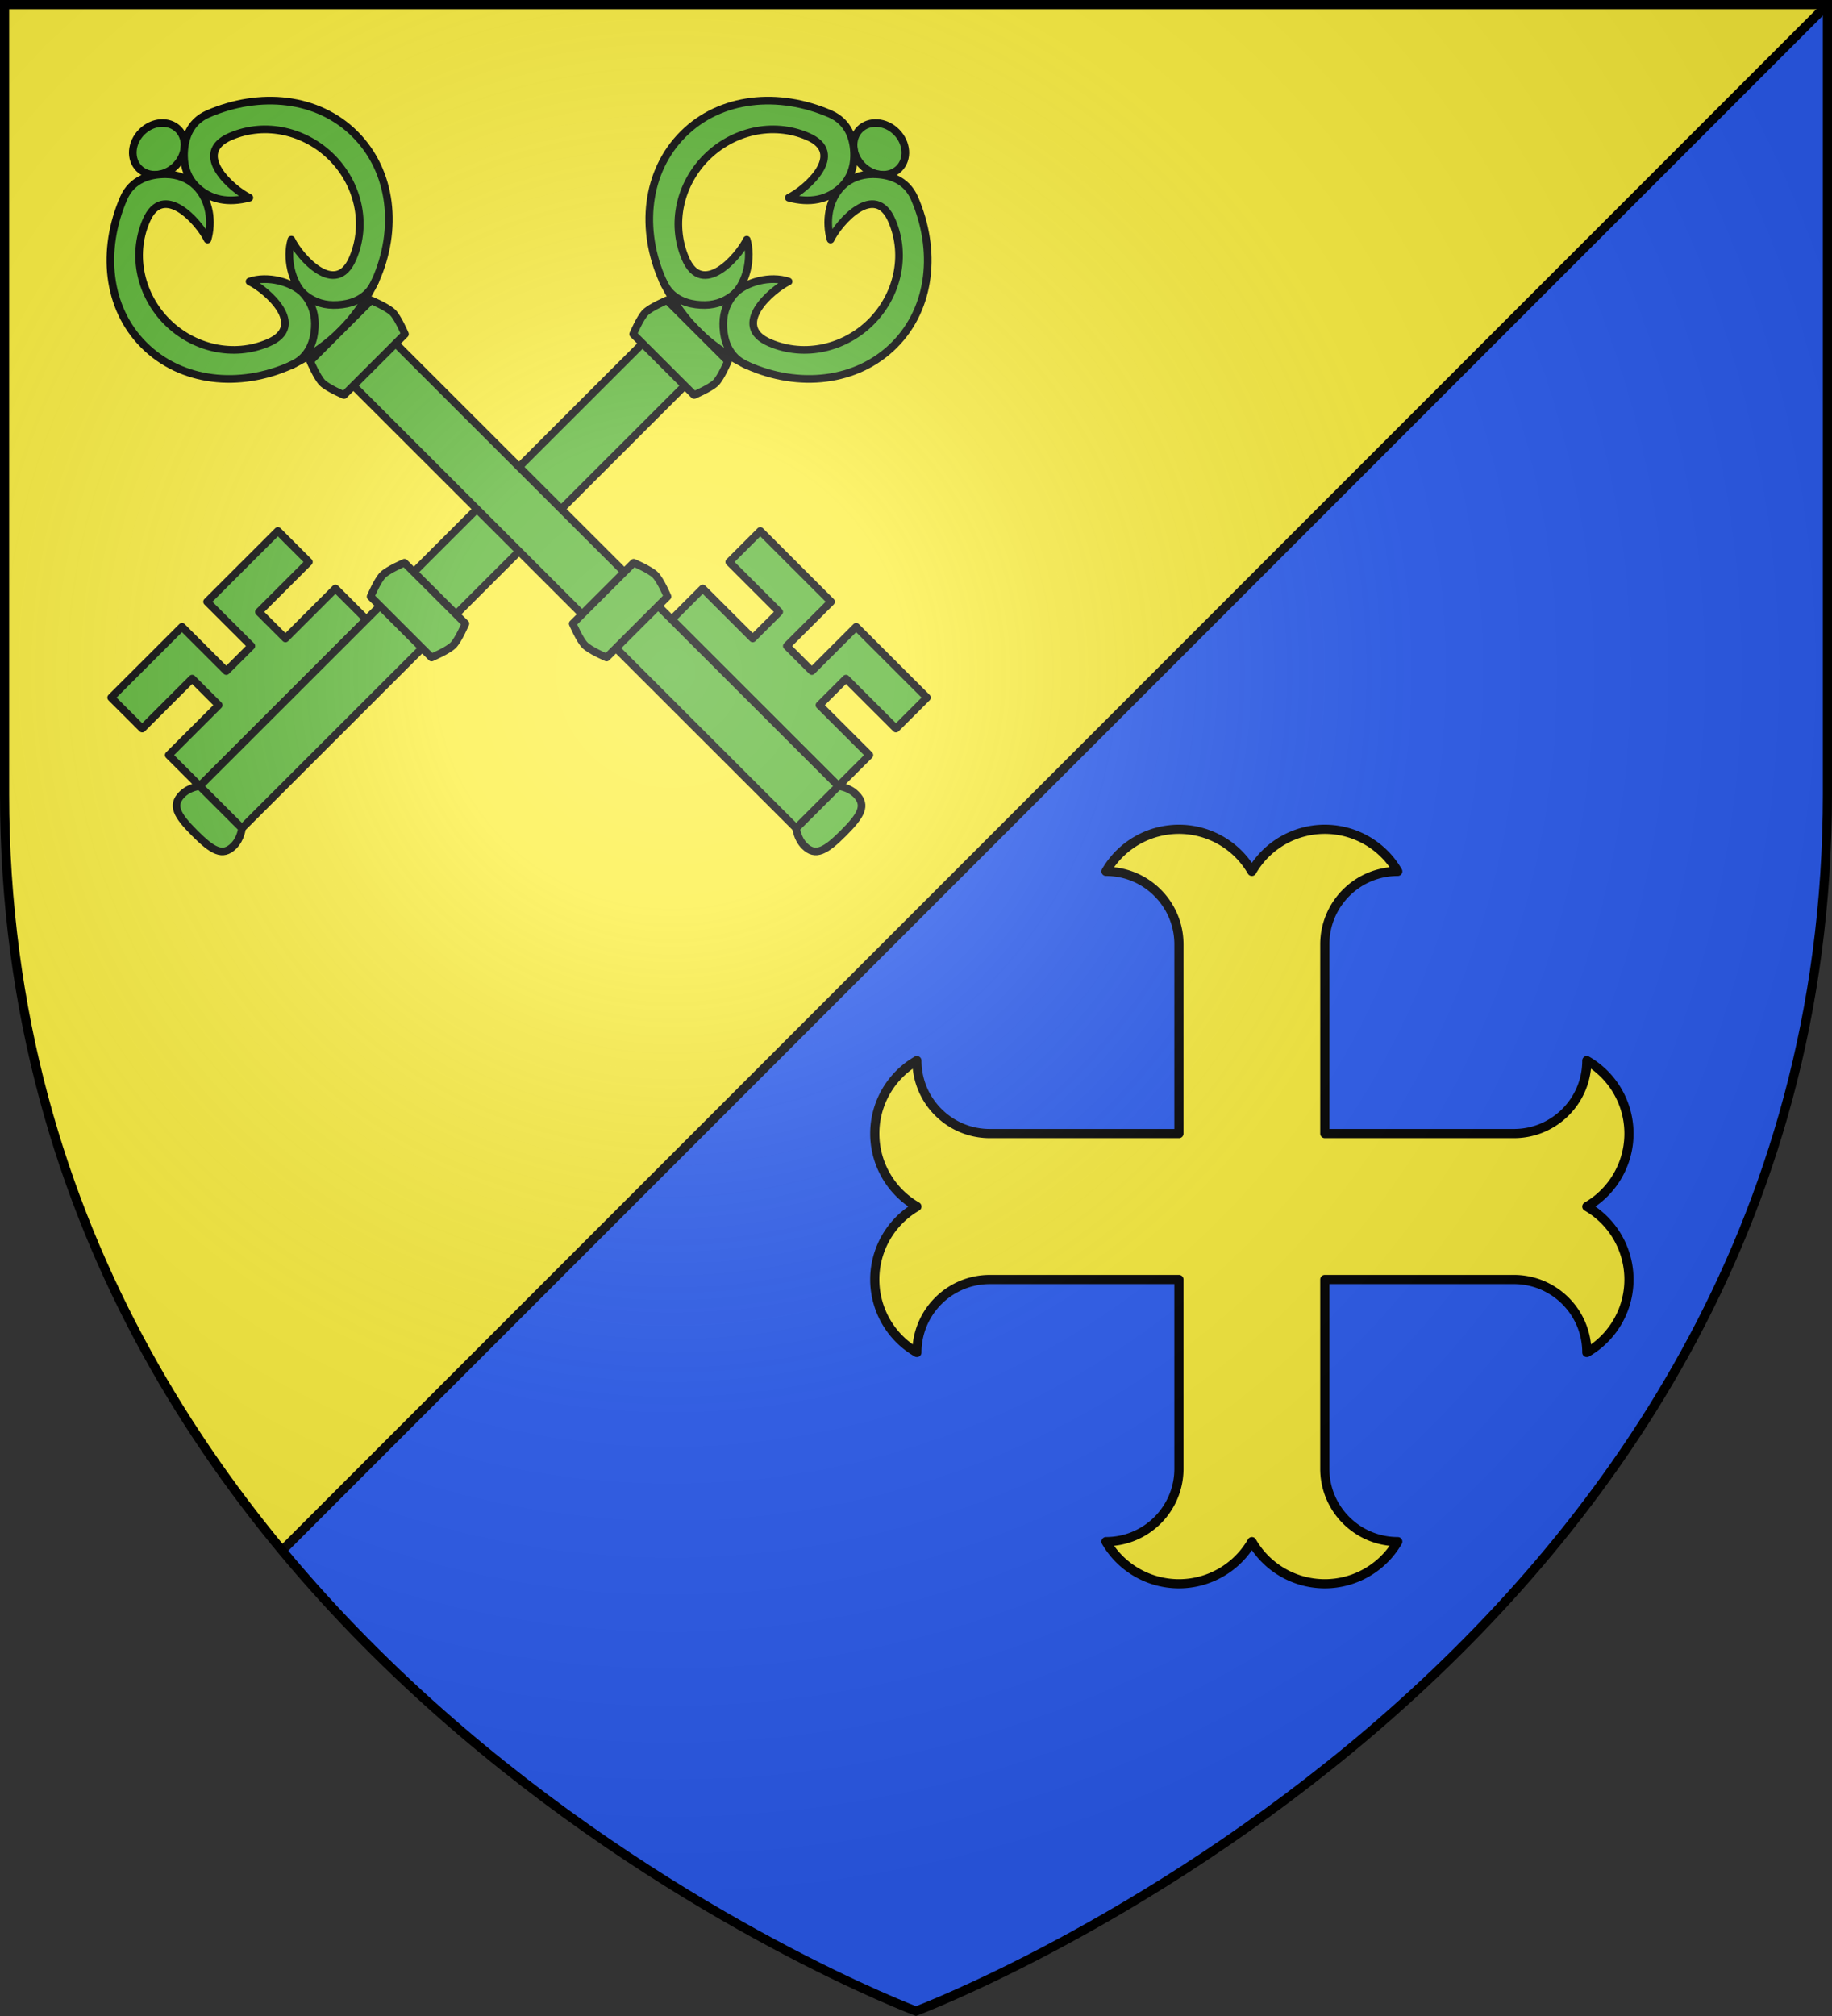 <svg xmlns="http://www.w3.org/2000/svg" xmlns:xlink="http://www.w3.org/1999/xlink" width="600" height="660" viewBox="-300 -300 600 660"><rect x="-300" y="-300" width="600" height="660" fill="#333333" stroke="none"/><radialGradient id="c" cx="-80" cy="-80" r="405" gradientUnits="userSpaceOnUse"><stop offset="0" stop-color="#fff" stop-opacity=".31"/><stop offset=".19" stop-color="#fff" stop-opacity=".25"/><stop offset=".6" stop-color="#6b6b6b" stop-opacity=".125"/><stop offset="1" stop-opacity=".125"/></radialGradient><path fill="#2b5df2" d="M-298.5-298.5h597v258.543C298.5 246.291 0 358.5 0 358.5S-298.5 246.291-298.5-39.957z"/><path fill="#fcef3c" d="M-298.5-298.5v258.504c0 104.893 40.096 186.41 90.897 247.6L298.5-298.5z"/><path fill="none" stroke="#000" stroke-width="3" d="m298.5-298.5-506.103 506.104"/><use xlink:href="#a" width="100%" height="100%" transform="matrix(-1 0 0 1 -260 0)"/><g id="a" fill="#5ab532" stroke="#000" stroke-linecap="round" stroke-linejoin="round" stroke-width="2.177"><path d="m567.91 68.542-20.186 20.186-12.622-12.622-7.146 7.146 12.622 12.622-20.186 20.186-8.84-8.84 14.246-14.246-7.563-7.564-14.246 14.246-8.84-8.84L542.666 43.3l8.84 8.84-14.246 14.246 7.564 7.563 14.246-14.246z" transform="matrix(1.149 0 0 -1.148 -648.939 7.062)"/><path d="m532.175 29.734 12.028 12.028-131.739 131.74-12.028-12.028z" transform="matrix(1.149 0 0 -1.148 -648.939 7.062)"/><path d="M544.077 29.86c-5.042-5.042-7.942-6.75-11.063-3.638-2.129 2.123-2.376 5.049-2.376 5.049l12.028 12.028s2.926-.247 5.049-2.376c3.111-3.12 1.404-6.02-3.638-11.063M353.747 220.19c3.085 3.086 3.426 7.748.76 10.413s-7.327 2.325-10.412-.76-3.426-7.748-.761-10.413 7.327-2.325 10.413.76" transform="matrix(1.149 0 0 -1.148 -648.939 7.062)"/><path d="M388.167 164.068c-.507-.258-1.011-.534-1.576-.788-14.65-6.577-31.228-4.87-41.878 5.78-10.65 10.649-12.137 27.17-5.779 41.877 2.342 5.417 7.419 6.887 12.003 6.852 3.395-.025 6.436-1.224 8.592-3.38 4.053-4.055 4.75-10.31 3.318-15.244-2.392 4.943-12.663 16.617-17.486 5.345-4.32-10.095-1.43-21.453 5.96-28.843s18.754-10.282 28.843-5.96c11.27 4.828-.402 15.093-5.345 17.486 5.26 1.802 12.112-.186 15.243-3.319-3.126 3.128-4.902 9.922-3.318 15.244 2.392-4.943 12.66-16.616 17.486-5.345 4.316 10.08 1.404 21.426-5.987 28.816-7.39 7.39-18.73 10.3-28.816 5.987-11.272-4.821.402-15.094 5.345-17.486-5.876-1.578-11.182-.744-15.243 3.318-2.16 2.16-3.356 5.197-3.381 8.592-.035 4.584 1.435 9.66 6.852 12.003 14.707 6.358 31.228 4.87 41.878-5.78s12.35-27.225 5.779-41.877c-.3-.67-.625-1.27-.933-1.86-2.275-4.368-5.155-8.544-8.942-12.33-3.787-3.788-8.134-6.817-12.615-9.088z" transform="matrix(1.149 0 0 -1.148 -648.939 7.062)"/><path d="M386.591 163.28c1.354.586 2.474 1.337 3.373 2.214 2.697 2.63 3.505 6.35 3.48 9.79-.026 3.394-1.327 6.338-3.382 8.59 2.253-2.054 5.197-3.355 8.592-3.38 3.438-.026 7.159.782 9.79 3.479.876.899 1.627 2.019 2.213 3.373M476.587 79.976l17.374 17.374s-1.975 4.648-3.49 6.162-6.162 3.49-6.162 3.49l-17.374-17.374s1.975-4.647 3.49-6.162 6.162-3.49 6.162-3.49m-74.84 74.84 17.373 17.374s-1.974 4.648-3.49 6.163-6.162 3.49-6.162 3.49l-17.373-17.374s1.975-4.648 3.49-6.163 6.162-3.49 6.162-3.49" transform="matrix(1.149 0 0 -1.148 -648.939 7.062)"/></g><path fill="#fcef3c" stroke="#000" stroke-linecap="round" stroke-linejoin="round" stroke-width="3" d="M86.113-28.5A27.59 27.59 0 0 0 62.22-14.713c13.193 0 23.894 10.701 23.894 23.895v61.931H24.181C10.988 71.113.295 60.413.295 47.22a27.584 27.584 0 0 0 0 47.78 27.583 27.583 0 0 0 0 47.782c0-13.193 10.693-23.894 23.886-23.894h61.932v61.932c0 13.193-10.7 23.879-23.894 23.879A27.6 27.6 0 0 0 86.113 218.5a27.6 27.6 0 0 0 23.894-13.802 27.58 27.58 0 0 0 23.88 13.802 27.6 27.6 0 0 0 23.894-13.802c-13.193 0-23.898-10.686-23.894-23.88v-61.931h61.931c13.194 0 23.887 10.7 23.887 23.894a27.583 27.583 0 0 0 0-47.78 27.584 27.584 0 0 0 0-47.782c0 13.193-10.693 23.894-23.887 23.894h-61.931V9.182c0-13.194 10.7-23.895 23.894-23.895A27.59 27.59 0 0 0 133.887-28.5 27.58 27.58 0 0 0 110-14.713 27.58 27.58 0 0 0 86.113-28.5"/><path fill="url(#c)" d="M-298.5-298.5h597v258.543C298.5 246.291 0 358.5 0 358.5S-298.5 246.291-298.5-39.957z"/><path fill="none" stroke="#000" stroke-width="3" d="M-298.5-298.5h597v258.503C298.5 246.206 0 358.398 0 358.398S-298.5 246.205-298.5-39.997z"/></svg>